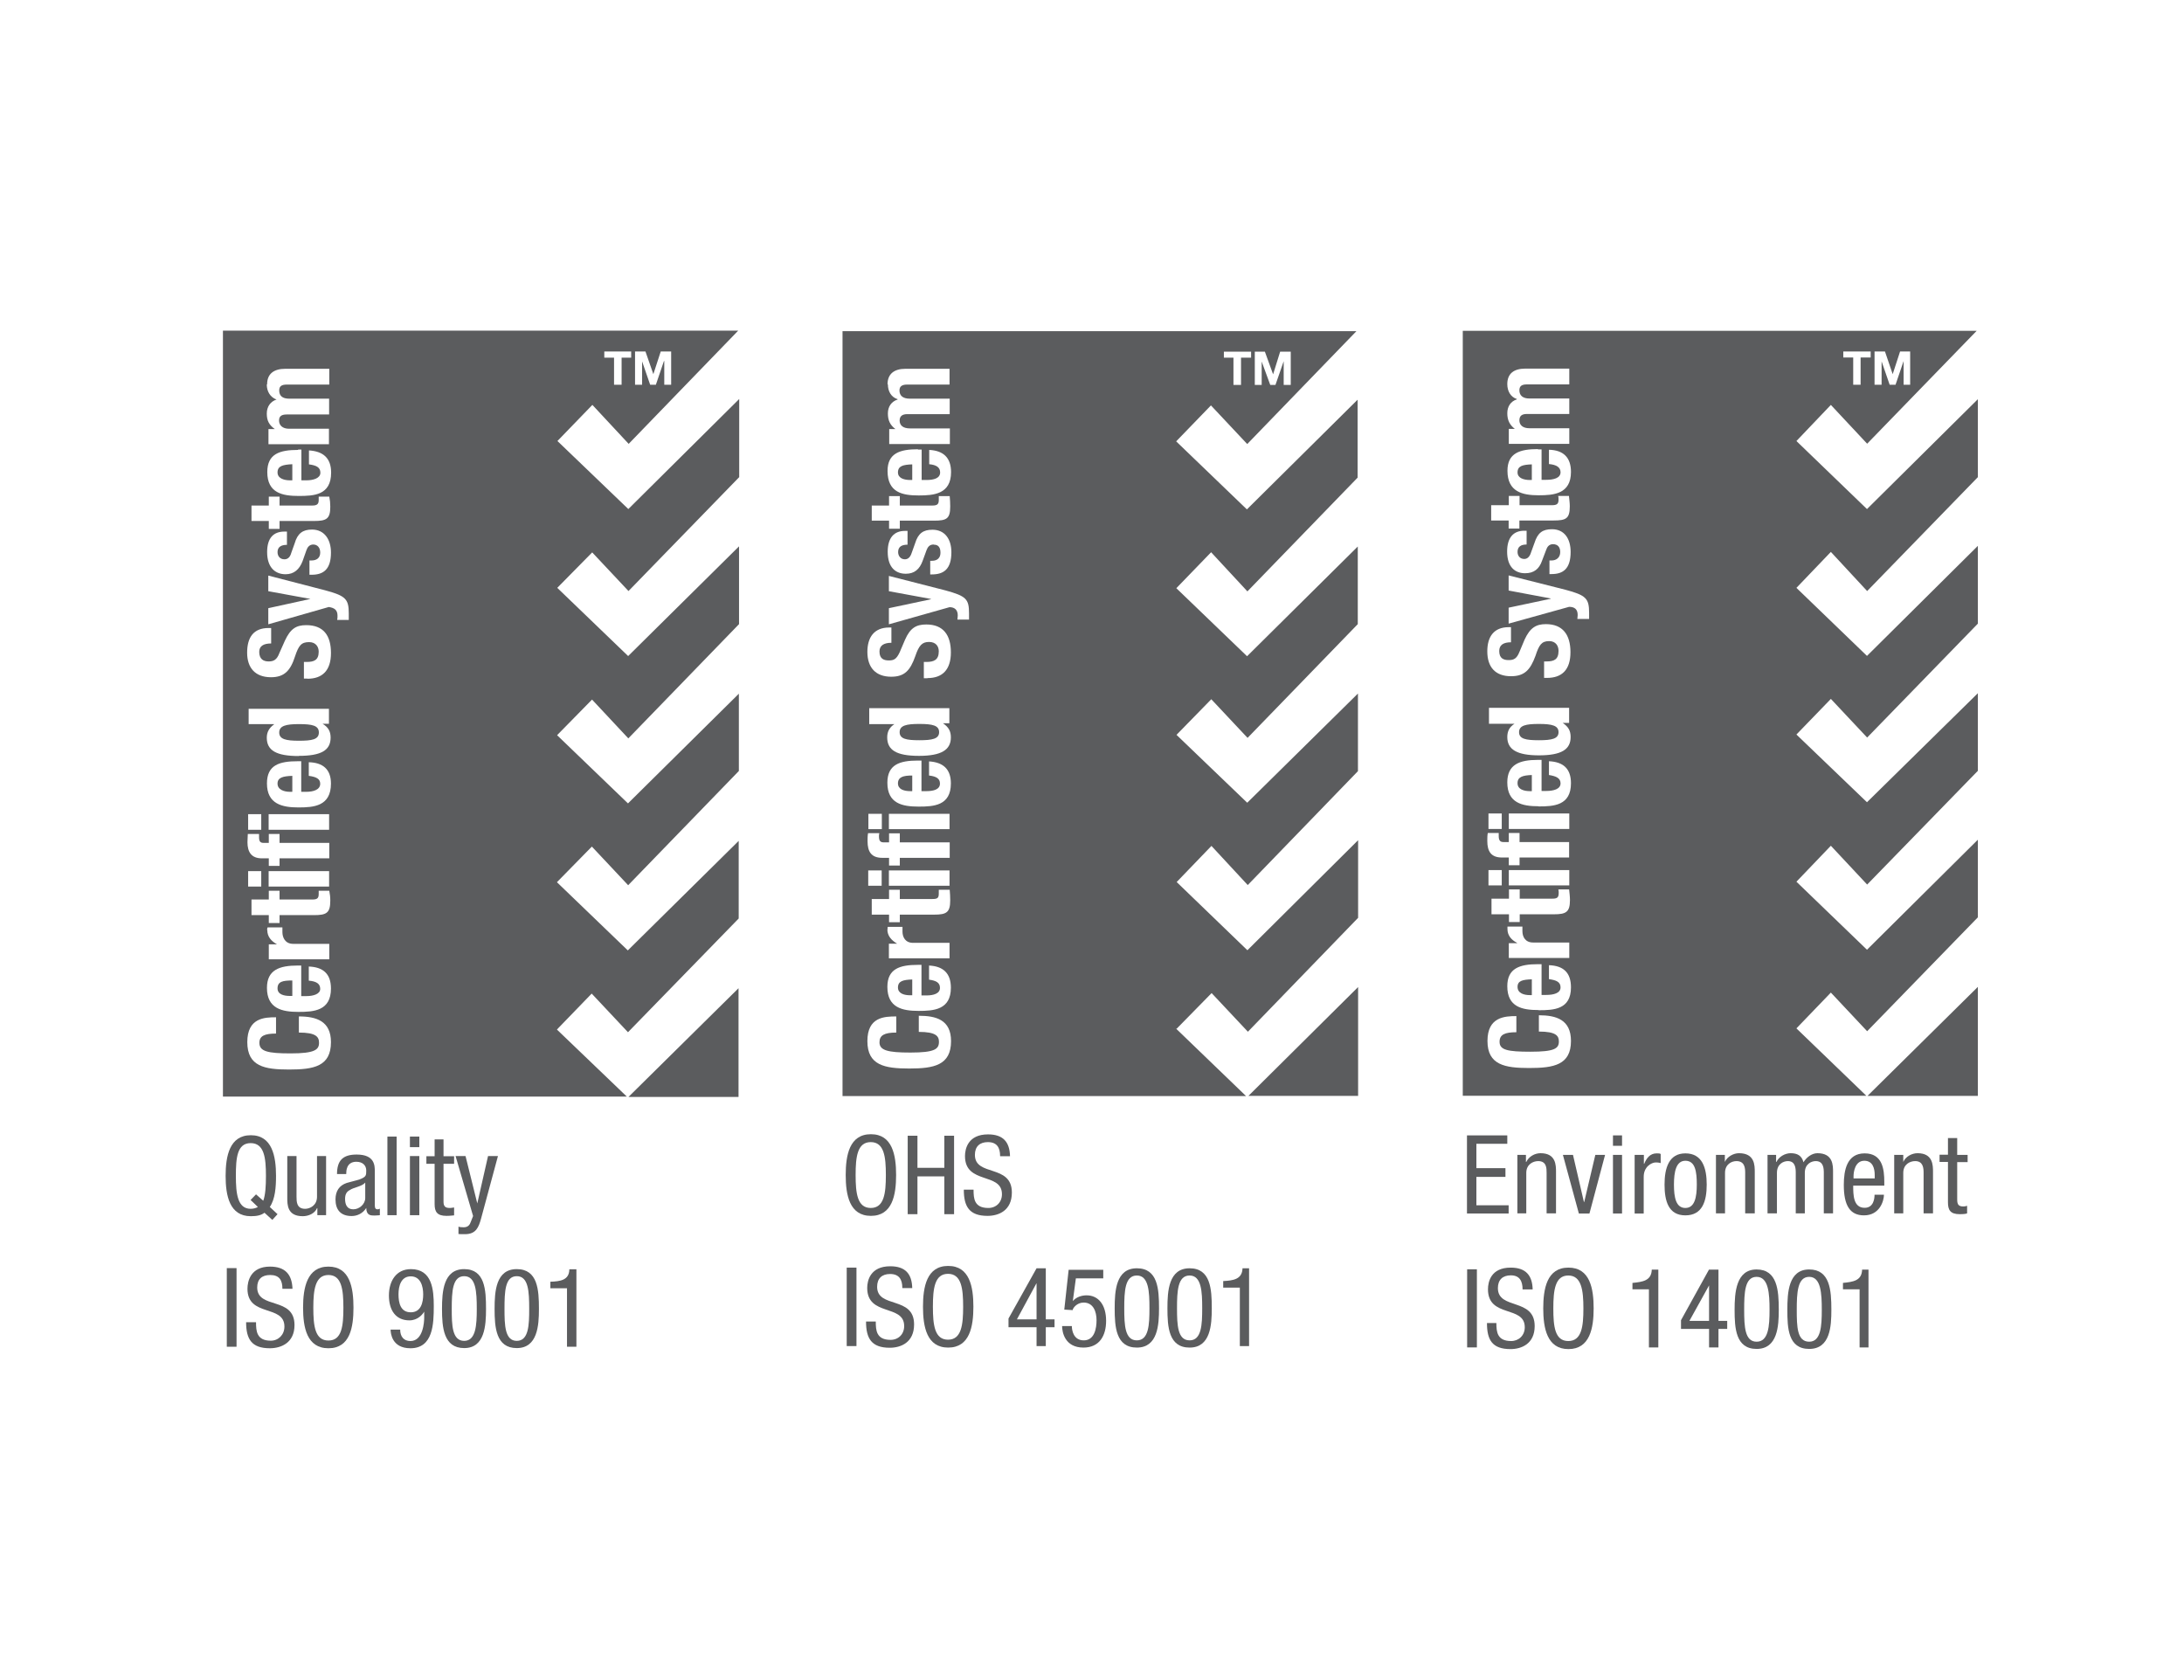 <?xml version="1.0" encoding="UTF-8"?><svg id="a" xmlns="http://www.w3.org/2000/svg" viewBox="0 0 130 100"><defs><style>.b{fill:#5b5c5e;}</style></defs><rect class="b" x="87.33" y="75.55" width=".58" height="4.65"/><path class="b" d="M90.63,76.75c0-.49-.17-.84-.7-.84-.49,0-.77,.27-.77,.76,0,1.31,2.19,.56,2.19,2.26,0,1.06-.79,1.37-1.44,1.37-1.1,0-1.4-.56-1.4-1.55h.56c0,.53,.05,1.07,.88,1.07,.45,0,.81-.33,.81-.82,0-1.32-2.19-.54-2.19-2.26,0-.45,.18-1.29,1.35-1.29,.89,0,1.29,.45,1.31,1.3h-.59Z"/><path class="b" d="M94.86,77.88c0,1.16-.22,2.42-1.5,2.42s-1.5-1.26-1.5-2.42,.21-2.43,1.5-2.43,1.5,1.26,1.5,2.43m-2.4,0c0,1.07,.09,1.94,.89,1.94s.9-.87,.9-1.94-.11-1.96-.9-1.96-.89,.88-.89,1.96"/><path class="b" d="M97.18,76.36c.58-.06,1.12-.12,1.14-.79h.39v4.63h-.56v-3.46h-.98v-.38Z"/><path class="b" d="M101.73,75.57h.56v3.05h.52v.48h-.52v1.1h-.56v-1.1h-1.67v-.52l1.67-3.02Zm-1.17,3.05h1.17v-2.11h0l-1.17,2.11Z"/><path class="b" d="M103.25,77.96c0-1.01,.08-2.4,1.31-2.4s1.32,1.24,1.32,2.4c0,.97-.07,2.33-1.32,2.33s-1.31-1.25-1.31-2.33m1.31,1.9c.71,0,.77-.93,.77-1.9s-.06-1.96-.77-1.96-.74,.95-.74,1.96,.04,1.9,.74,1.9"/><path class="b" d="M106.39,77.96c0-1.01,.06-2.4,1.3-2.4s1.32,1.24,1.32,2.4c0,.97-.06,2.33-1.32,2.33s-1.3-1.25-1.3-2.33m1.3,1.9c.7,0,.75-.93,.75-1.9s-.05-1.96-.75-1.96-.74,.95-.74,1.96,.02,1.9,.74,1.9"/><path class="b" d="M109.7,76.36c.59-.06,1.12-.12,1.14-.79h.38v4.63h-.53v-3.46h-.99v-.38Z"/><polygon class="b" points="87.32 67.58 89.72 67.58 89.72 68.08 87.88 68.08 87.88 69.53 89.61 69.53 89.61 70.05 87.88 70.05 87.88 71.74 89.8 71.74 89.8 72.23 87.32 72.23 87.32 67.58"/><path class="b" d="M90.31,68.74h.52v.42h.02c.15-.32,.5-.52,.85-.52,.92,0,.92,.72,.92,1.12v2.46h-.56v-2.41c0-.27,0-.7-.5-.7-.3,0-.71,.19-.71,.7v2.41h-.53v-3.49Z"/><polygon class="b" points="93.03 68.74 93.63 68.74 94.28 71.54 94.3 71.54 94.96 68.74 95.54 68.74 94.61 72.23 93.98 72.23 93.03 68.74"/><path class="b" d="M96.01,67.58h.54v.62h-.54v-.62Zm0,1.16h.54v3.49h-.54v-3.49Z"/><path class="b" d="M97.31,68.74h.54v.53h.02c.14-.34,.35-.62,.74-.62,.11,0,.2,0,.24,.04v.54s-.1-.04-.29-.04c-.26,0-.72,.26-.72,.85v2.19h-.54v-3.49Z"/><path class="b" d="M100.32,68.65c1.01,0,1.27,.87,1.27,1.86s-.26,1.83-1.27,1.83-1.24-.86-1.24-1.83,.25-1.86,1.24-1.86m.68,1.86c0-.77-.09-1.42-.68-1.42-.55,0-.68,.65-.68,1.42s.12,1.39,.68,1.39,.68-.65,.68-1.39"/><path class="b" d="M102.14,68.74h.53v.42h0c.14-.32,.52-.52,.84-.52,.94,0,.94,.72,.94,1.12v2.46h-.57v-2.41c0-.27-.02-.7-.52-.7-.29,0-.68,.19-.68,.7v2.41h-.54v-3.49Z"/><path class="b" d="M105.2,68.74h.52v.42h.02c.15-.32,.52-.52,.85-.52,.4,0,.66,.15,.76,.54,.16-.27,.48-.54,.83-.54,.93,0,.93,.72,.93,1.12v2.46h-.55v-2.41c0-.27-.02-.7-.48-.7-.25,0-.65,.16-.65,.7v2.41h-.54v-2.41c0-.27-.02-.7-.47-.7-.25,0-.65,.16-.65,.7v2.41h-.56v-3.49Z"/><path class="b" d="M110.31,70.57c0,.54,0,1.32,.68,1.32,.52,0,.59-.52,.59-.78h.56c0,.35-.24,1.23-1.19,1.23-.84,0-1.2-.6-1.2-1.81,0-.87,.18-1.88,1.24-1.88s1.17,.94,1.17,1.7v.22h-1.85Zm1.28-.43v-.2c0-.4-.12-.85-.62-.85-.56,0-.64,.69-.64,.91v.14h1.26Z"/><path class="b" d="M112.76,68.74h.53v.42h0c.14-.32,.51-.52,.85-.52,.92,0,.92,.72,.92,1.12v2.46h-.56v-2.41c0-.27-.02-.7-.5-.7-.31,0-.71,.19-.71,.7v2.41h-.54v-3.49Z"/><path class="b" d="M115.94,67.74h.56v1h.62v.43h-.62v2.23c0,.29,.08,.41,.36,.41,.13,0,.19-.03,.23-.04v.45c-.05,.03-.21,.05-.44,.05-.56,0-.7-.25-.7-.7v-2.41h-.5v-.43h.5v-1Z"/><path class="b" d="M15.75,72.18c-.21,.16-.47,.21-.82,.21-1.27,0-1.5-1.23-1.5-2.4s.23-2.42,1.5-2.42,1.5,1.25,1.5,2.42c0,.67-.05,1.38-.37,1.85l.46,.43-.31,.34-.46-.42Zm-.83-.76l.32-.33,.43,.38c.13-.35,.16-.88,.16-1.48,0-1.07-.1-1.95-.91-1.95s-.88,.89-.88,1.95,.1,1.96,.88,1.96c.17,0,.34-.05,.43-.11l-.44-.42Z"/><path class="b" d="M19.42,72.33h-.53v-.42h-.02c-.13,.32-.51,.48-.85,.48-.92,0-.92-.68-.92-1.1v-2.48h.55v2.42c0,.28,0,.72,.51,.72,.29,0,.71-.2,.71-.72v-2.42h.54v3.52Z"/><path class="b" d="M20.06,69.89c0-.81,.34-1.17,1.17-1.17,1.08,0,1.08,.66,1.08,1.01v1.96c0,.15,0,.29,.16,.29,.08,0,.12-.03,.14-.04v.39s-.19,.02-.32,.02c-.22,0-.48,0-.49-.45h0c-.2,.32-.53,.48-.87,.48-.65,0-.96-.37-.96-.99,0-.49,.22-.83,.67-.98l.74-.2c.42-.16,.42-.24,.42-.54s-.21-.52-.59-.52c-.6,0-.6,.57-.6,.69v.04h-.55Zm1.68,.5c-.2,.24-.67,.27-.93,.45-.17,.09-.27,.24-.27,.52,0,.36,.13,.62,.49,.62s.71-.31,.71-.67v-.93Z"/><rect class="b" x="23.06" y="67.65" width=".55" height="4.68"/><path class="b" d="M24.4,67.65h.56v.63h-.56v-.63Zm0,1.16h.56v3.52h-.56v-3.52Z"/><path class="b" d="M25.87,67.82h.53v1h.63v.45h-.63v2.25c0,.27,.09,.38,.37,.38,.13,0,.2-.03,.26-.03v.47c-.07,0-.22,.03-.45,.03-.56,0-.71-.24-.71-.7v-2.4h-.49v-.45h.49v-1Z"/><path class="b" d="M27.11,68.81h.6l.7,2.82h0l.64-2.82h.59l-1.01,3.74c-.14,.49-.29,.91-.95,.91-.22,0-.31,0-.39-.01v-.44c.07,.03,.17,.04,.31,.04,.27,0,.37-.16,.43-.34l.13-.33-1.04-3.56Z"/><rect class="b" x="13.5" y="75.48" width=".58" height="4.68"/><path class="b" d="M16.81,76.71c0-.51-.18-.82-.73-.82-.49,0-.77,.25-.77,.74,0,1.32,2.22,.52,2.22,2.24,0,1.06-.8,1.38-1.47,1.38-1.08,0-1.41-.54-1.41-1.55h.59c0,.52,.03,1.1,.88,1.1,.44,0,.81-.34,.81-.84,0-1.33-2.2-.55-2.2-2.25,0-.45,.19-1.32,1.34-1.32,.9,0,1.31,.46,1.34,1.32h-.59Z"/><path class="b" d="M21.04,77.83c0,1.17-.2,2.42-1.49,2.42s-1.51-1.25-1.51-2.42,.23-2.44,1.51-2.44,1.49,1.26,1.49,2.44m-2.39,0c0,1.1,.1,1.96,.9,1.96s.89-.87,.89-1.96-.11-1.94-.89-1.94-.9,.86-.9,1.94"/><path class="b" d="M23.82,79.14c0,.41,.21,.68,.61,.68,.76,0,.82-1.14,.82-1.39v-.36h0c-.09,.16-.38,.52-.88,.52-.82,0-1.22-.61-1.22-1.48s.44-1.57,1.31-1.57c1.27,0,1.36,1.24,1.36,2.2,0,1.06-.04,2.51-1.39,2.51-1.1,0-1.18-.89-1.18-1.11h.57Zm.63-3.17c-.57,0-.73,.56-.73,1.07s.12,1.07,.73,1.07,.74-.58,.74-1.07-.16-1.07-.74-1.07"/><path class="b" d="M26.31,77.91c0-1.03,.08-2.37,1.32-2.37s1.3,1.24,1.3,2.37c0,.98-.07,2.33-1.3,2.33s-1.32-1.24-1.32-2.33m1.32,1.9c.7,0,.75-.94,.75-1.9,0-1.03-.05-1.95-.75-1.95s-.74,.92-.74,1.95c0,.96,.02,1.9,.74,1.9"/><path class="b" d="M29.44,77.91c0-1.03,.07-2.37,1.32-2.37s1.32,1.24,1.32,2.37c0,.98-.08,2.33-1.32,2.33s-1.32-1.24-1.32-2.33m1.32,1.9c.71,0,.74-.94,.74-1.9,0-1.03-.04-1.95-.74-1.95s-.73,.92-.73,1.95c0,.96,.02,1.9,.73,1.9"/><path class="b" d="M32.76,76.29c.59-.02,1.12-.09,1.13-.74h.42v4.61h-.56v-3.48h-.99v-.39Z"/><g><path class="b" d="M91.6,43.09c-.78,0-1.18,.09-1.18,.49s.4,.48,1.18,.48,1.17-.09,1.17-.48-.38-.49-1.17-.49Z"/><path class="b" d="M90.33,58.74c0,.39,.4,.49,.73,.49h.12v-.94c-.54,.02-.85,.08-.85,.45Z"/><path class="b" d="M90.33,46.62c0,.37,.4,.47,.73,.47h.12v-.96c-.54,.02-.85,.11-.85,.48Z"/><path class="b" d="M106.93,61.21l2.05-2.13,2.16,2.3,6.59-6.78v-4.62l-6.6,6.55-4.2-4.05,2.05-2.14,2.16,2.31,6.59-6.77v-4.62l-6.6,6.49-4.2-4.03,2.05-2.12,2.16,2.3,6.59-6.78v-4.63l-6.6,6.55-4.2-4.05,2.05-2.14,2.16,2.33,6.59-6.78v-4.64l-6.6,6.54-4.2-4.05,2.05-2.15,2.16,2.31,6.52-6.72h-30.59v45.53h24.02l-4.17-4.02Zm4.65-40.29h.62l.46,1.35,.44-1.35h.6v1.98h-.39v-1.41h0l-.48,1.41h-.35l-.48-1.39v1.39h-.42v-1.98Zm-1.85,0h1.62v.36h-.6v1.62h-.44v-1.62h-.59v-.36Zm-20.01,1.94c0-.62,.39-.92,1.07-.92h2.62v.94h-2.52c-.3,0-.45,.09-.45,.35,0,.3,.19,.49,.6,.49h2.37v.92h-2.52c-.3,0-.45,.11-.45,.38s.19,.47,.6,.47h2.37v.93h-3.6v-.89h.36c-.31-.24-.45-.52-.45-.93s.2-.71,.57-.83v-.02c-.38-.12-.57-.48-.57-.88Zm1.82,3.89h.22v1.81h.28c.43,0,.85-.1,.85-.45,0-.3-.25-.45-.69-.49v-.85c.85,.02,1.31,.45,1.31,1.32,0,1.31-1.03,1.39-1.92,1.39-.96,0-1.86-.2-1.86-1.46,0-1.05,.73-1.29,1.82-1.29Zm.9,5.64c-.23,0-.35,.16-.41,.35l-.24,.63c-.17,.5-.49,.75-1.01,.75-.57,0-1.07-.34-1.07-1.29,0-.83,.37-1.24,1.02-1.24h.14v.82c-.34,0-.54,.13-.54,.44,0,.22,.13,.42,.4,.42,.16,0,.32-.1,.41-.41l.2-.55c.19-.59,.47-.81,1.04-.81,.74,0,1.11,.57,1.11,1.35,0,1.02-.46,1.32-1.14,1.32h-.12v-.81h.12c.31,0,.52-.19,.52-.5,0-.29-.14-.47-.44-.47Zm-3.67-2.32h1.04v-.55h.64v.55h1.93c.28,0,.39-.07,.39-.32,0-.1,0-.16-.02-.23h.64c.02,.23,.05,.4,.05,.62,0,.73-.23,.84-.96,.84h-2.04v.48h-.64v-.48h-1.04v-.91Zm.44,19.51v.17c0,.27,.08,.37,.28,.37h.32v-.54h.64v.54h2.95v.92h-2.95v.46h-.64v-.46h-.41c-.64,0-.87-.36-.87-.98,0-.16,0-.35,.03-.48h.64Zm-.61-.24v-.92h.79v.92h-.79Zm1.13,5.97c0-.07,0-.11,0-.16h.89c0,.08,0,.16,0,.27,0,.33,.16,.68,.64,.68h2.15v.92h-3.6v-.88h.49v-.02c-.35-.18-.57-.45-.57-.82Zm2.77-.89h-2.04v.46h-.64v-.46h-1.04v-.93h1.04v-.55h.64v.55h1.93c.28,0,.39-.05,.39-.34,0-.06,0-.14-.02-.21h.64c.02,.21,.05,.41,.05,.63,0,.72-.23,.85-.96,.85Zm-3.9-1.72v-.91h.79v.91h-.79Zm1.21,0v-.91h3.6v.91h-3.6Zm3.6-3.36h-3.6v-.92h3.6v.92Zm-2.39,14.23c-1.44,0-2.48-.18-2.48-1.61s1.03-1.48,1.72-1.48v.96c-.69,0-1,.14-1,.57,0,.49,.48,.59,1.84,.59,1.43,0,1.69-.19,1.69-.61,0-.33-.16-.59-1.19-.59v-.97c1.03,0,1.91,.26,1.91,1.53,0,1.43-1.03,1.61-2.48,1.61Zm.56-3.45c-.96,0-1.86-.17-1.86-1.42,0-1.06,.73-1.31,1.82-1.31h.22v1.83h.28c.43,0,.85-.1,.85-.45,0-.32-.25-.43-.69-.49v-.83c.85,.03,1.31,.43,1.31,1.32,0,1.32-1.03,1.36-1.92,1.36Zm0-12.13c-.96,0-1.86-.19-1.86-1.42,0-1.07,.73-1.34,1.82-1.34h.22v1.85h.28c.43,0,.85-.11,.85-.45,0-.31-.25-.43-.69-.5v-.82c.85,.04,1.31,.44,1.31,1.31,0,1.33-1.03,1.38-1.92,1.38Zm.03-3.03c-1.32,0-1.89-.35-1.89-1.09,0-.35,.13-.6,.43-.79h-1.52v-.95h4.77v.9h-.38c.34,.23,.47,.47,.47,.84,0,.74-.55,1.09-1.89,1.09Zm.48-4.61h-.18v-.98h.14c.45,0,.72-.11,.72-.63,0-.29-.16-.58-.56-.58-.45,0-.6,.23-.81,.87-.31,.85-.66,1.22-1.46,1.22-.93,0-1.41-.54-1.41-1.48,0-.85,.37-1.44,1.28-1.44h.13v.9c-.45,0-.7,.16-.7,.52,0,.44,.26,.54,.56,.54s.48-.08,.64-.48l.31-.74c.33-.72,.7-.92,1.27-.92,1,0,1.46,.63,1.46,1.67s-.5,1.53-1.4,1.53Zm2.5-3.51h-.7c0-.05,.02-.16,.02-.23,0-.34-.18-.49-.51-.49l-3.6,1v-.95l2.5-.53v-.02l-2.5-.47v-.9l3.37,.85c1.24,.33,1.42,.52,1.42,1.38v.37Z"/><path class="b" d="M91.06,28.57h.12v-.93c-.54,.02-.85,.09-.85,.48,0,.35,.4,.45,.73,.45Z"/><polygon class="b" points="111.16 65.23 117.73 65.23 117.73 58.74 111.16 65.23"/></g><g><path class="b" d="M53.45,58.78c0,.36,.38,.46,.73,.46h.12v-.94c-.54,.02-.85,.09-.85,.48Z"/><path class="b" d="M54.72,43.09c-.77,0-1.17,.09-1.17,.49s.4,.48,1.17,.48,1.18-.08,1.18-.48-.39-.49-1.18-.49Z"/><path class="b" d="M53.45,46.63c0,.36,.38,.46,.73,.46h.12v-.93c-.54,0-.85,.09-.85,.47Z"/><path class="b" d="M54.18,28.57h.12v-.93c-.54,.02-.85,.09-.85,.48,0,.35,.38,.45,.73,.45Z"/><polygon class="b" points="74.31 65.23 80.84 65.23 80.84 58.75 74.31 65.23"/><path class="b" d="M70.05,61.22l2.07-2.11,2.16,2.3,6.56-6.78v-4.62l-6.59,6.55-4.21-4.06,2.07-2.15,2.16,2.33,6.56-6.78v-4.62l-6.59,6.5-4.21-4.04,2.07-2.12,2.16,2.3,6.56-6.77v-4.62l-6.59,6.53-4.21-4.05,2.07-2.14,2.16,2.33,6.56-6.77v-4.64l-6.59,6.53-4.21-4.05,2.07-2.14,2.16,2.3,6.5-6.72h-30.59v45.53h24.02l-4.16-4.01Zm4.65-40.29h.59l.49,1.35,.42-1.35h.63v1.98h-.42v-1.41l-.49,1.41h-.31l-.51-1.39v1.39h-.41v-1.98Zm-1.84,0h1.61v.36h-.6v1.62h-.45v-1.62h-.57v-.36Zm-20.03,1.94c0-.6,.38-.92,1.07-.92h2.62v.94h-2.52c-.29,0-.46,.09-.46,.35,0,.3,.19,.49,.62,.49h2.37v.92h-2.52c-.29,0-.46,.11-.46,.38,0,.28,.19,.47,.62,.47h2.37v.93h-3.61v-.89h.37c-.32-.24-.45-.52-.45-.93s.21-.71,.58-.83v-.02c-.39-.12-.58-.48-.58-.88Zm1.81,3.89h.22v1.81h.29c.43,0,.81-.1,.81-.45,0-.3-.22-.45-.65-.49v-.85c.83,.04,1.3,.45,1.3,1.32,0,1.31-1.03,1.39-1.92,1.39-.97,0-1.86-.17-1.86-1.46,0-1.05,.73-1.29,1.81-1.29Zm.93,5.65c-.25,0-.35,.16-.42,.34l-.23,.63c-.18,.5-.49,.77-1,.77-.59,0-1.08-.35-1.08-1.31,0-.83,.38-1.24,1.02-1.24h.16v.82c-.36,0-.56,.13-.56,.44,0,.22,.14,.43,.4,.43,.17,0,.32-.1,.41-.39l.2-.56c.18-.59,.48-.81,1.03-.81,.75,0,1.13,.57,1.13,1.34,0,1.02-.47,1.32-1.16,1.32h-.1v-.81h.1c.34,0,.51-.19,.51-.48,0-.31-.12-.48-.39-.48Zm-3.68-2.32h1.03v-.56h.64v.56h1.94c.29,0,.38-.08,.38-.33,0-.1,0-.16,0-.23h.65c.02,.23,.03,.4,.03,.62,0,.73-.22,.84-.96,.84h-2.04v.48h-.64v-.48h-1.03v-.9Zm.45,19.51c-.02,.06-.02,.12-.02,.18,0,.26,.07,.36,.29,.36h.31v-.54h.64v.54h2.97v.92h-2.97v.46h-.64v-.46h-.4c-.66,0-.88-.37-.88-.99,0-.16,0-.32,.03-.48h.67Zm-.65-.25v-.91h.8v.91h-.8Zm1.14,5.97c0-.06,0-.11,.01-.15h.88v.28c0,.32,.16,.67,.63,.67h2.17v.92h-3.61v-.87h.49c-.35-.21-.58-.47-.58-.85Zm2.77-.88h-2.04v.45h-.64v-.45h-1.03v-.93h1.03v-.55h.64v.55h1.94c.29,0,.38-.05,.38-.32,0-.08,0-.16,0-.23h.65c.02,.23,.03,.42,.03,.63,0,.72-.22,.85-.96,.85Zm-3.92-1.72v-.91h.8v.91h-.8Zm1.23,0v-.91h3.61v.91h-3.61Zm3.61-3.37h-3.61v-.91h3.61v.91Zm-2.4,14.25c-1.46,0-2.49-.19-2.49-1.63s1.01-1.47,1.72-1.47v.96c-.71,0-1,.16-1,.58,0,.48,.49,.61,1.84,.61,1.46,0,1.7-.21,1.7-.64,0-.33-.17-.59-1.2-.59v-.96c1.03,0,1.92,.24,1.92,1.51,0,1.44-1.03,1.63-2.48,1.63Zm.56-3.43c-.97,0-1.86-.19-1.86-1.43,0-1.07,.73-1.31,1.81-1.31h.22v1.82h.29c.43,0,.81-.11,.81-.45,0-.31-.22-.43-.65-.49v-.84c.83,.04,1.3,.45,1.3,1.32,0,1.32-1.03,1.38-1.92,1.38Zm0-12.16c-.97,0-1.86-.18-1.86-1.42,0-1.08,.73-1.32,1.81-1.32h.22v1.82h.29c.43,0,.81-.1,.81-.45,0-.3-.22-.43-.65-.48v-.84c.83,.05,1.3,.45,1.3,1.31,0,1.33-1.03,1.38-1.92,1.38Zm.02-3.02c-1.35,0-1.89-.35-1.89-1.1,0-.35,.14-.6,.43-.79h-1.5v-.95h4.77v.9h-.38c.34,.23,.47,.48,.47,.84,0,.74-.56,1.1-1.9,1.1Zm.51-4.62h-.22v-.97h.15c.45,0,.74-.12,.74-.63,0-.3-.17-.56-.58-.56s-.6,.2-.82,.85c-.3,.85-.64,1.22-1.43,1.22-.92,0-1.42-.54-1.42-1.48,0-.85,.39-1.45,1.3-1.45h.13v.91c-.45,0-.71,.16-.71,.52,0,.45,.28,.53,.56,.53,.3,0,.45-.08,.64-.48l.32-.75c.31-.71,.67-.91,1.27-.91,1,0,1.46,.62,1.46,1.66s-.51,1.53-1.39,1.53Zm2.46-3.49h-.68c0-.06,.02-.17,.02-.25,0-.32-.18-.49-.49-.49l-3.61,1.02v-.96l2.5-.53v-.02l-2.5-.46v-.91l3.36,.86c1.25,.34,1.41,.52,1.41,1.37v.38Z"/></g><g><path class="b" d="M16.52,58.83c0,.37,.4,.45,.74,.45h.14v-.92c-.56,0-.88,.06-.88,.47Z"/><path class="b" d="M17.79,43.1c-.77,0-1.17,.1-1.17,.5s.4,.49,1.17,.49,1.19-.07,1.19-.49-.4-.5-1.19-.5Z"/><path class="b" d="M16.52,46.64c0,.37,.4,.49,.74,.49h.14v-.95c-.56,.02-.88,.1-.88,.46Z"/><path class="b" d="M17.26,28.59h.14v-.96c-.56,.03-.88,.1-.88,.49,0,.36,.4,.47,.74,.47Z"/><polygon class="b" points="37.41 65.29 43.96 65.29 43.96 58.82 37.41 65.29"/><path class="b" d="M33.14,61.29l2.08-2.15,2.16,2.3,6.59-6.77v-4.62l-6.6,6.52-4.22-4.06,2.08-2.12,2.16,2.3,6.59-6.8v-4.6l-6.6,6.53-4.22-4.06,2.08-2.12,2.16,2.31,6.59-6.8v-4.63l-6.6,6.53-4.22-4.06,2.08-2.11,2.16,2.3,6.59-6.78v-4.65l-6.6,6.55-4.22-4.05,2.08-2.15,2.16,2.32,6.52-6.74H13.27v45.59h24.04l-4.17-4Zm4.66-40.37h.62l.47,1.35h0l.44-1.35h.62v1.98h-.41v-1.41h-.02l-.48,1.41h-.34l-.48-1.39h0v1.39h-.42v-1.98Zm-1.83,0h1.6v.37h-.57v1.61h-.45v-1.61h-.58v-.37Zm-20.07,1.95c0-.61,.39-.92,1.09-.92h2.61v.94h-2.52c-.31,0-.46,.09-.46,.35,0,.33,.2,.49,.6,.49h2.37v.94h-2.52c-.31,0-.46,.1-.46,.36,0,.28,.2,.49,.6,.49h2.37v.92h-3.6v-.9h.38c-.34-.24-.48-.5-.48-.92s.22-.72,.58-.84c-.37-.13-.58-.48-.58-.89Zm1.84,3.89h.2v1.83h.3c.42,0,.83-.13,.83-.45s-.23-.44-.68-.5v-.83c.84,.05,1.32,.45,1.32,1.32,0,1.35-1.03,1.39-1.93,1.39-.96,0-1.87-.17-1.87-1.42,0-1.09,.74-1.32,1.84-1.32Zm.91,5.65c-.23,0-.35,.16-.41,.34l-.23,.65c-.19,.5-.52,.78-1.01,.78-.6,0-1.1-.38-1.1-1.32,0-.85,.39-1.22,1.03-1.22h.15v.79c-.35,0-.56,.13-.56,.43,0,.25,.15,.43,.41,.43,.17,0,.33-.09,.41-.39l.2-.56c.17-.59,.48-.82,1.03-.82,.74,0,1.13,.59,1.13,1.37,0,1-.45,1.32-1.15,1.32h-.13v-.85h.12c.32,0,.52-.16,.52-.47,0-.28-.15-.48-.42-.48Zm-3.68-2.32h1.03v-.53h.64v.53h1.95c.27,0,.38-.08,.38-.32v-.21h.63c.04,.2,.06,.39,.06,.6,0,.73-.23,.85-.98,.85h-2.04v.47h-.64v-.47h-1.03v-.93Zm.45,19.55c0,.06,0,.11,0,.18,0,.25,.06,.35,.27,.35h.31v-.53h.64v.53h2.96v.92h-2.96v.45h-.64v-.45h-.41c-.63,0-.86-.38-.86-.96,0-.19,.02-.31,.02-.49h.67Zm-.65-.25v-.93h.78v.93h-.78Zm1.13,5.97s0-.12,.03-.16h.88v.28c0,.32,.16,.7,.64,.7h2.15v.92h-3.6v-.89h.49c-.34-.19-.58-.45-.58-.85Zm2.78-.89h-2.04v.47h-.64v-.47h-1.03v-.93h1.03v-.52h.64v.52h1.95c.27,0,.38-.06,.38-.32v-.2h.63c.04,.2,.06,.38,.06,.59,0,.74-.23,.86-.98,.86Zm-3.91-1.7v-.92h.78v.92h-.78Zm1.22,0v-.92h3.6v.92h-3.6Zm3.6-3.38h-3.6v-.93h3.6v.93Zm-2.39,14.27c-1.44,0-2.48-.18-2.48-1.63s1.03-1.48,1.71-1.48v.97c-.68,0-.99,.14-.99,.55,0,.51,.49,.63,1.86,.63,1.44,0,1.69-.22,1.69-.63,0-.35-.17-.61-1.2-.61v-.96c1.03,0,1.91,.27,1.91,1.53,0,1.45-1.03,1.63-2.49,1.63Zm.56-3.43c-.96,0-1.87-.19-1.87-1.43,0-1.07,.74-1.33,1.84-1.33h.2v1.82h.3c.42,0,.83-.12,.83-.43s-.23-.45-.68-.49v-.84c.84,.03,1.32,.42,1.32,1.31,0,1.33-1.03,1.39-1.93,1.39Zm0-12.17c-.96,0-1.87-.2-1.87-1.43,0-1.1,.74-1.32,1.84-1.32h.2v1.82h.3c.42,0,.83-.12,.83-.48,0-.29-.23-.41-.68-.47v-.81c.84,.02,1.32,.42,1.32,1.27,0,1.35-1.03,1.42-1.93,1.42Zm.02-3.06c-1.33,0-1.9-.33-1.9-1.09,0-.34,.15-.59,.43-.79v-.02h-1.51v-.91h4.78v.89h-.38c.34,.2,.48,.46,.48,.82,0,.76-.56,1.09-1.9,1.09Zm.5-4.61h-.19v-.99h.16c.43,0,.72-.1,.72-.61,0-.3-.18-.57-.57-.57-.47,0-.62,.2-.84,.85-.27,.85-.64,1.24-1.43,1.24-.94,0-1.42-.56-1.42-1.46s.37-1.47,1.28-1.47h.15v.92c-.46,0-.71,.16-.71,.5,0,.45,.27,.57,.56,.57s.49-.09,.64-.5l.33-.74c.33-.71,.67-.92,1.27-.92,1.02,0,1.47,.61,1.47,1.66s-.52,1.53-1.4,1.53Zm2.48-3.49h-.69c.02-.09,.02-.17,.02-.25,0-.34-.18-.47-.52-.52l-3.6,1.03v-.96l2.51-.55-2.51-.46v-.93l3.36,.87c1.25,.33,1.43,.53,1.43,1.38v.39Z"/></g><g><path class="b" d="M53.34,69.94c0,1.18-.22,2.43-1.5,2.43s-1.5-1.25-1.5-2.43,.22-2.43,1.5-2.43,1.5,1.25,1.5,2.43Zm-2.41,0c0,1.08,.1,1.96,.9,1.96s.9-.88,.9-1.96-.1-1.96-.9-1.96-.9,.88-.9,1.96Z"/><path class="b" d="M56.79,72.27h-.58v-2.25h-1.6v2.25h-.58v-4.67h.58v1.91h1.6v-1.91h.58v4.67Z"/><path class="b" d="M59.53,68.81c0-.49-.18-.83-.73-.83-.48,0-.77,.26-.77,.76,0,1.31,2.2,.53,2.2,2.24,0,1.08-.79,1.39-1.45,1.39-1.09,0-1.41-.56-1.41-1.56h.58c0,.52,.03,1.09,.88,1.09,.46,0,.81-.33,.81-.82,0-1.32-2.2-.56-2.2-2.27,0-.43,.18-1.29,1.37-1.29,.89,0,1.29,.44,1.31,1.3h-.58Z"/><path class="b" d="M50.4,75.45h.58v4.67h-.58v-4.67Z"/><path class="b" d="M53.71,76.66c0-.49-.18-.83-.73-.83-.48,0-.77,.26-.77,.76,0,1.31,2.2,.53,2.2,2.24,0,1.08-.79,1.39-1.45,1.39-1.09,0-1.41-.56-1.41-1.56h.58c0,.52,.03,1.09,.88,1.09,.46,0,.81-.33,.81-.82,0-1.32-2.2-.56-2.2-2.27,0-.43,.18-1.29,1.37-1.29,.89,0,1.29,.44,1.31,1.3h-.58Z"/><path class="b" d="M57.94,77.78c0,1.18-.22,2.43-1.5,2.43s-1.5-1.25-1.5-2.43,.22-2.43,1.5-2.43,1.5,1.25,1.5,2.43Zm-2.41,0c0,1.08,.1,1.96,.9,1.96s.9-.88,.9-1.96-.1-1.96-.9-1.96-.9,.88-.9,1.96Z"/><path class="b" d="M61.7,75.49h.55v3.04h.52v.47h-.52v1.12h-.55v-1.12h-1.67v-.52l1.67-2.99Zm-1.18,3.04h1.18v-2.14h-.01l-1.16,2.14Z"/><path class="b" d="M63.6,75.58h2.07v.51h-1.63l-.18,1.34h.01c.19-.22,.5-.33,.81-.33,.69,0,1.16,.55,1.16,1.52,0,.86-.38,1.59-1.35,1.59-1.1,0-1.27-.91-1.27-1.28h.58c0,.24,.09,.85,.71,.85,.65,0,.76-.73,.76-1.2,0-.51-.19-1.05-.77-1.05-.4,0-.65,.34-.65,.45l-.5-.03,.26-2.37Z"/><path class="b" d="M66.35,77.87c0-1.02,.07-2.38,1.32-2.38s1.32,1.24,1.32,2.38c0,.98-.07,2.34-1.32,2.34s-1.32-1.24-1.32-2.34Zm1.32,1.91c.71,0,.75-.93,.75-1.91s-.04-1.95-.75-1.95-.75,.93-.75,1.95,.04,1.91,.75,1.91Z"/><path class="b" d="M69.49,77.87c0-1.02,.07-2.38,1.32-2.38s1.32,1.24,1.32,2.38c0,.98-.07,2.34-1.32,2.34s-1.32-1.24-1.32-2.34Zm1.32,1.91c.71,0,.75-.93,.75-1.91s-.04-1.95-.75-1.95-.75,.93-.75,1.95,.04,1.91,.75,1.91Z"/><path class="b" d="M72.82,76.25c.58-.03,1.12-.1,1.14-.76h.39v4.63h-.55v-3.48h-.99v-.39Z"/></g></svg>